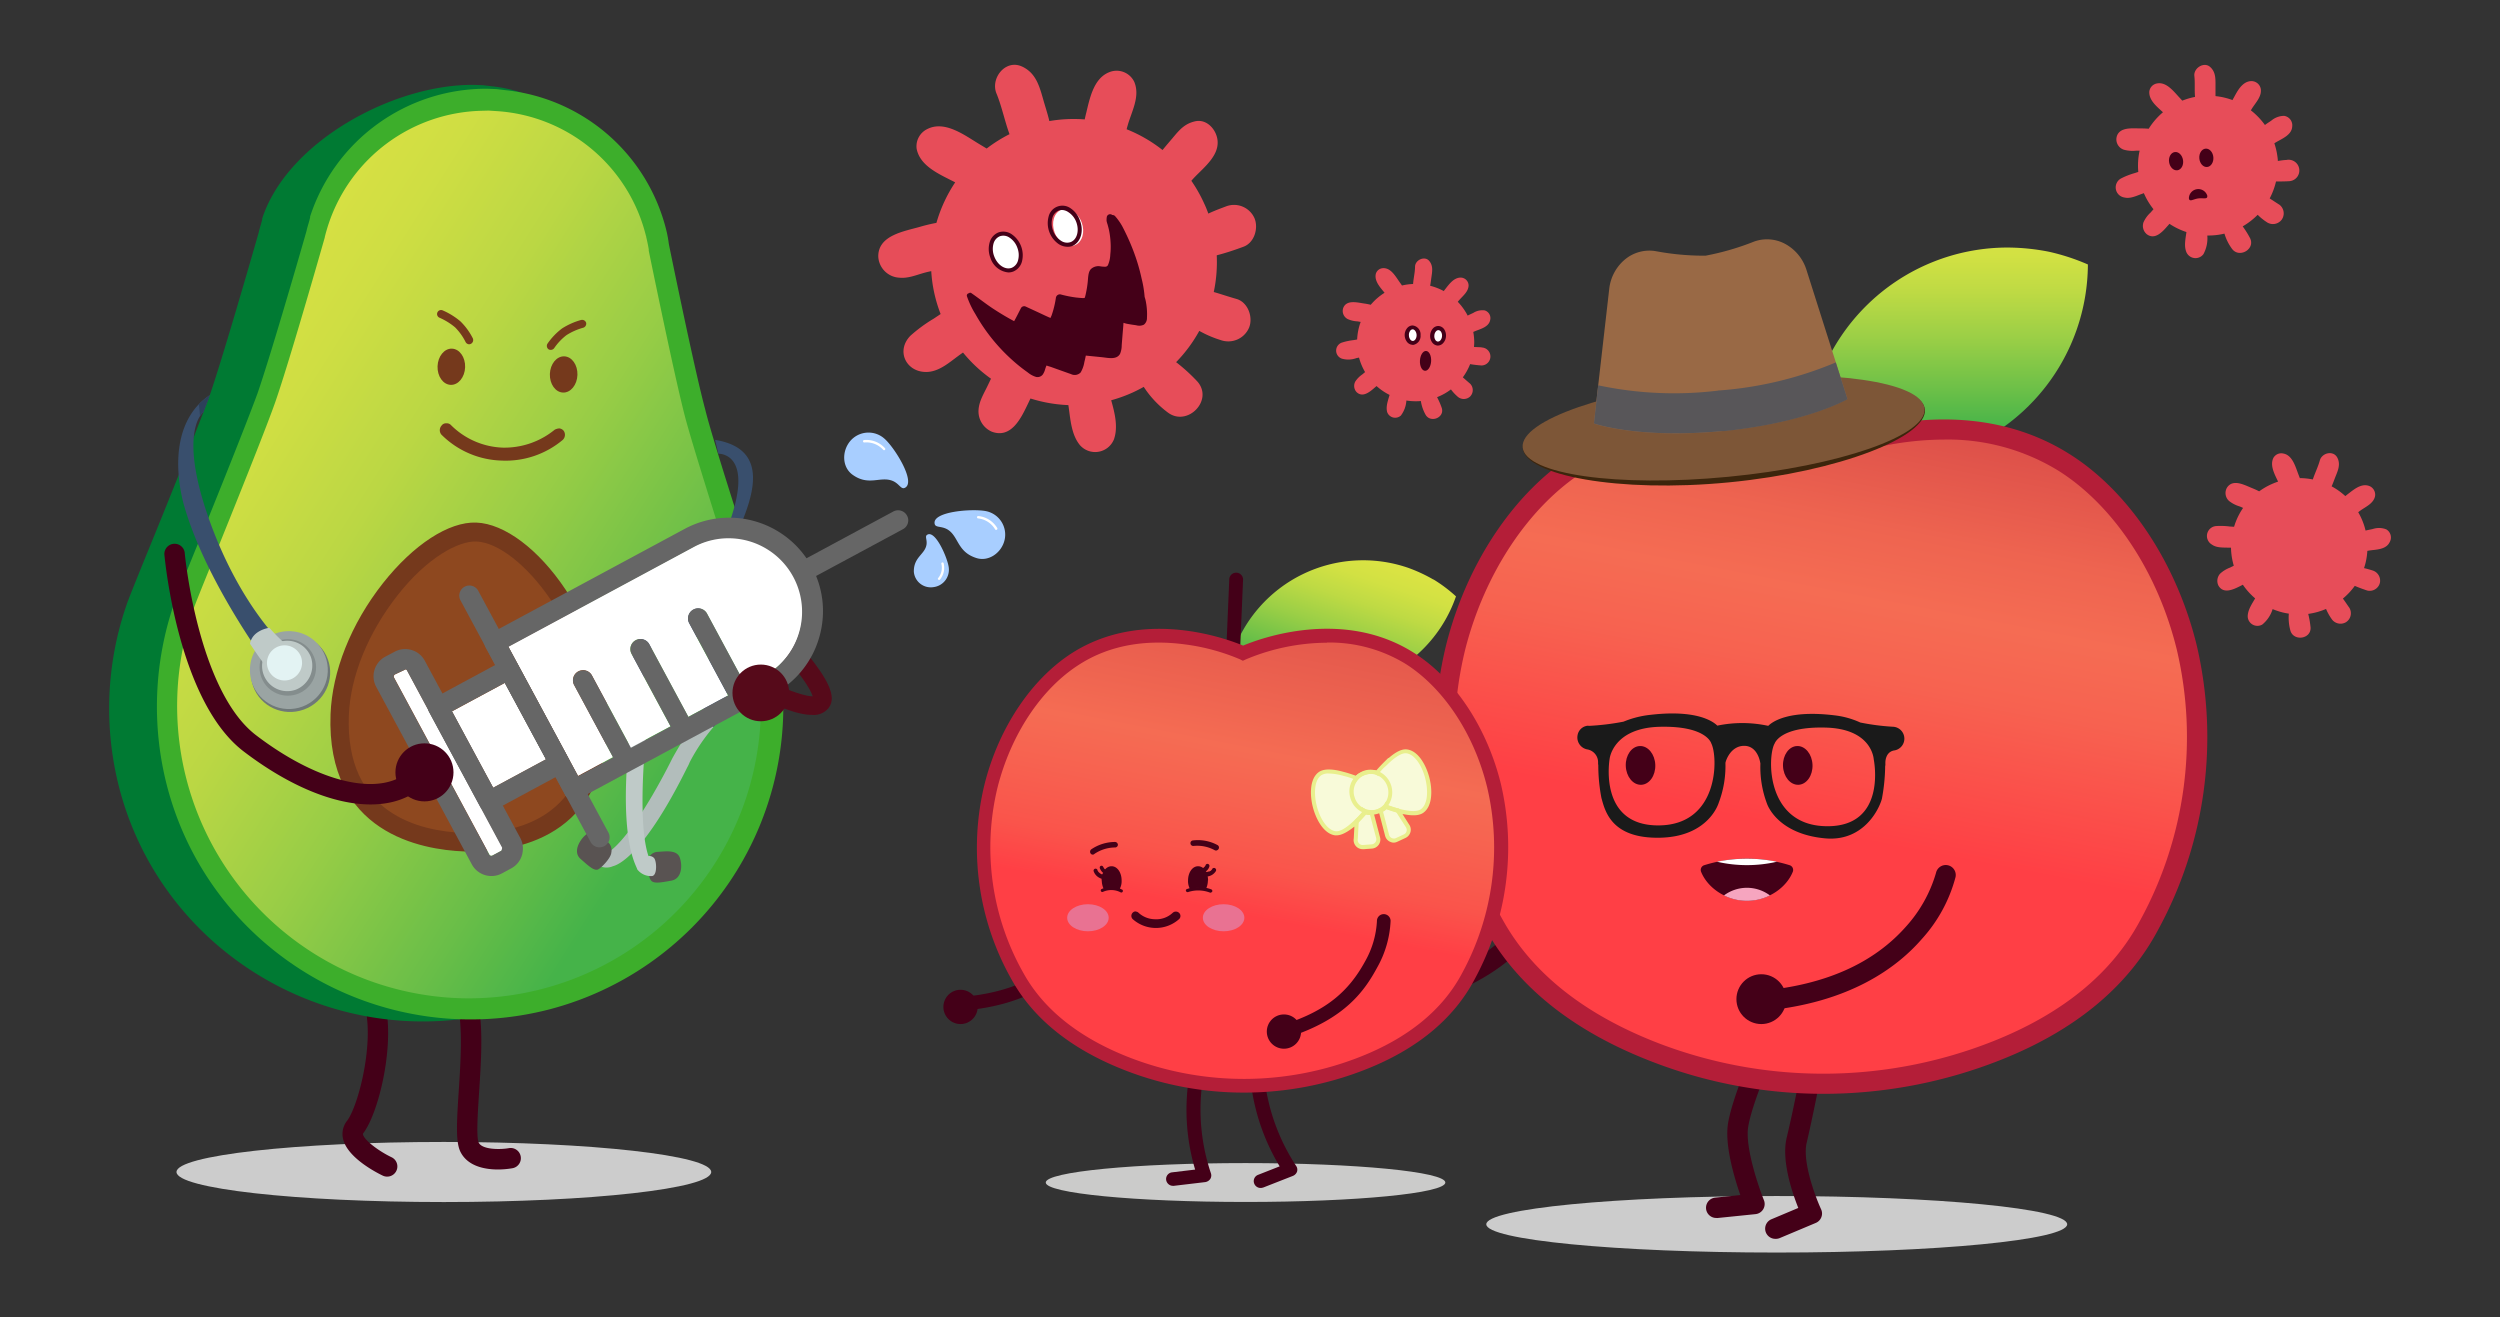 <svg id="Layer_1" data-name="Layer 1" xmlns="http://www.w3.org/2000/svg" xmlns:xlink="http://www.w3.org/1999/xlink" viewBox="0 0 589.1 310.4"><rect x="0" y="0" width="589.1" height="310.4" fill="#333333" stroke="none"/><defs><style>.cls-1{fill:#ccc;}.cls-2{fill:#560a1a;}.cls-3{fill:#440018;}.cls-4{fill:#007a33;}.cls-5{fill:#3dae2b;}.cls-6{fill:url(#linear-gradient);}.cls-7{fill:#8e481f;}.cls-8{fill:none;}.cls-9{fill:#75391c;}.cls-10{fill:#b2bdbb;}.cls-11{fill:#394f6d;}.cls-12{fill:#595352;}.cls-13{fill:#bfcac8;}.cls-14{fill:#6f7878;}.cls-15{fill:#9aa4a3;}.cls-16{fill:#848d8d;}.cls-17{fill:#e3f3f3;}.cls-18{fill:#2d405a;}.cls-19{fill:#fff;}.cls-20{fill:#666;}.cls-21{fill:url(#linear-gradient-2);}.cls-22{fill:url(#linear-gradient-3);}.cls-23{fill:#b41e38;}.cls-24{fill:#3c250c;}.cls-25{fill:#7d5637;}.cls-26{fill:#996945;}.cls-27{fill:#585659;}.cls-28{fill:#1a1a1a;}.cls-29{fill:#f6a5bf;}.cls-30{fill:#cbcbca;}.cls-31{fill:url(#linear-gradient-4);}.cls-32{fill:url(#linear-gradient-5);}.cls-33{fill:#e97292;}.cls-34{fill:#f8fad9;}.cls-35{fill:#e9ef8e;}.cls-36{fill:#e74d59;}.cls-37{fill:#ec7d79;}.cls-38{fill:#a8ceff;}</style><linearGradient id="linear-gradient" x1="1305.71" y1="-136.05" x2="1168.48" y2="-56.81" gradientTransform="matrix(-1, -0.04, -0.04, 1, 1349.59, 280.17)" gradientUnits="userSpaceOnUse"><stop offset="0" stop-color="#d7e043"/><stop offset="0.11" stop-color="#cfde43"/><stop offset="0.29" stop-color="#bbd744"/><stop offset="0.5" stop-color="#98cd46"/><stop offset="0.74" stop-color="#69be48"/><stop offset="0.9" stop-color="#45b349"/><stop offset="1" stop-color="#45b349"/></linearGradient><linearGradient id="linear-gradient-2" x1="-183.27" y1="-828.73" x2="-183.27" y2="-831.04" gradientTransform="translate(-4803.66 -18293.98) rotate(180) scale(28.71 22.14)" gradientUnits="userSpaceOnUse"><stop offset="0" stop-color="#dae343"/><stop offset="0.12" stop-color="#d2e143"/><stop offset="0.29" stop-color="#beda44"/><stop offset="0.5" stop-color="#9bcf46"/><stop offset="0.74" stop-color="#6cc048"/><stop offset="0.9" stop-color="#4ab549"/><stop offset="1" stop-color="#4ab549"/></linearGradient><linearGradient id="linear-gradient-3" x1="-196.76" y1="-774.57" x2="-196.29" y2="-776.69" gradientTransform="translate(-14676.46 -51703.24) rotate(180) scale(76.93 66.82)" gradientUnits="userSpaceOnUse"><stop offset="0.02" stop-color="#b41e38"/><stop offset="0.1" stop-color="#bf2c3d"/><stop offset="0.32" stop-color="#dc4f49"/><stop offset="0.5" stop-color="#ee6450"/><stop offset="0.62" stop-color="#f56c53"/><stop offset="0.74" stop-color="#f76250"/><stop offset="0.95" stop-color="#fd4647"/><stop offset="1" stop-color="#ff3f45"/></linearGradient><linearGradient id="linear-gradient-4" x1="-270.39" y1="-127.2" x2="-270.39" y2="-128.56" gradientTransform="matrix(-31.68, -10.74, 8.28, -24.44, -7191.31, -5881.12)" xlink:href="#linear-gradient-2"/><linearGradient id="linear-gradient-5" x1="-263.74" y1="-62.98" x2="-263.46" y2="-64.23" gradientTransform="translate(-23323.13 -4785.69) rotate(180) scale(89.62 77.85)" gradientUnits="userSpaceOnUse"><stop offset="0" stop-color="#b41e38"/><stop offset="0.02" stop-color="#b41e38"/><stop offset="0.1" stop-color="#bf2c3d"/><stop offset="0.18" stop-color="#dc4f49"/><stop offset="0.5" stop-color="#ee6450"/><stop offset="0.62" stop-color="#f56c53"/><stop offset="0.74" stop-color="#f76250"/><stop offset="0.89" stop-color="#fa544b"/><stop offset="1" stop-color="#ff3f45"/></linearGradient></defs><g id="Group_4133" data-name="Group 4133"><ellipse id="Ellipse_729" data-name="Ellipse 729" class="cls-1" cx="104.59" cy="276.17" rx="63" ry="7.08"/><path class="cls-2" d="M191.39,168.46c-3,0-6.79-1.47-10-3a2.2,2.2,0,0,1,1.91-4c3.11,1.5,6.68,2.62,8.19,2.62h0c-.32-1.16-2-4.69-10.36-13.65-15.46-16.54-26.1-27-26.21-27.09a2.2,2.2,0,1,1,3.08-3.13c.1.1,10.81,10.6,26.34,27.22,11.7,12.52,12.82,16.82,10.9,19.42A4.48,4.48,0,0,1,191.39,168.46Z"/><path class="cls-3" d="M91.18,277.26a2.4,2.4,0,0,1-1-.24c-1.37-.66-8.25-4.15-9.32-8.57a5,5,0,0,1,.92-4.34c2.76-3.64,6.49-18.8,4.14-27.08a2.4,2.4,0,0,1,4.62-1.32c2.73,9.6-1.14,26.3-4.93,31.31-.11.15-.1.18-.08.29.35,1.43,3.83,4,6.73,5.38a2.4,2.4,0,0,1-1,4.57Z"/><path class="cls-3" d="M117.38,275.58c-3,0-7.13-.69-8.87-4.14-1.14-2.28-.92-6.68-.42-14.25.45-6.84,1-15.36-.29-20.52a2.4,2.4,0,1,1,4.66-1.18c1.49,5.9.92,14.46.43,22-.29,4.44-.7,10.52-.08,11.77.83,1.66,5,1.66,7.1,1.29a2.4,2.4,0,1,1,.85,4.73A20.59,20.59,0,0,1,117.38,275.58Z"/><g id="Group_4051" data-name="Group 4051"><g id="Path_8764" data-name="Path 8764"><path class="cls-4" d="M170.82,147.86a73.76,73.76,0,0,1-52.27,90.37c-39.3,10.38-80-13-90.37-52.27a74.8,74.8,0,0,1,1.67-43.51h0c.21-.71,2.2-5.68,4.58-11.53,5.17-12.59,12.74-31.56,15-37.78C52.23,85,58.45,63.59,60.94,54.87h0c.23-1.08.63-2.14.85-3.21h0v-.18c5.92-18.14,31-31.67,49.87-31.48l2.16.08,2.15.26c18.3,2,25.44,16.55,29.8,34.36h0a27.51,27.51,0,0,1,.59,3.27h0c1.82,8.89,6.38,30.86,8.59,39,1.55,6.37,7.82,25.88,12,38.82,1.93,6,3.53,11.12,3.86,12Z"/></g><g id="Path_8764-2" data-name="Path 8764"><path class="cls-5" d="M182.07,147.39a73.77,73.77,0,0,1-52.27,90.37c-39.3,10.37-80-13-90.37-52.28A74.8,74.8,0,0,1,41.1,142h0c.2-.71,2.2-5.68,4.58-11.53,5.17-12.59,12.74-31.56,15-37.78,2.83-8.17,9.06-29.54,11.55-38.27h0c.22-1.07.63-2.14.85-3.21h0V51A43.67,43.67,0,0,1,114.9,20.91l2.15.09,2.15.26a43.68,43.68,0,0,1,37.81,33h0a27.68,27.68,0,0,1,.6,3.27h0c1.82,8.89,6.38,30.86,8.58,39,1.56,6.37,7.83,25.88,12,38.82,1.93,6,3.53,11.12,3.86,12Z"/></g><path class="cls-6" d="M107.83,235.2A68.88,68.88,0,0,0,177,148.71l0-.12c-.17-.65-1.7-5.47-3.18-10.14l-.45-1.41c-4.08-12.9-10.26-32.39-11.94-38.8-2.09-8-6.26-28-8.56-39.17,0-.08,0-.16,0-.24v-.09c-.14-.86-.34-1.83-.6-2.92,0,0,0-.22-.06-.25A38.77,38.77,0,0,0,117,26.18l-1.85-.12-1.9.05A39,39,0,0,0,77.45,52.7l-.08.23c-.34,1.08-.61,2-.83,2.9v.07l-.06.23c-3.14,11-8.81,30.53-11.54,38.4-2.14,6.18-9.75,25.06-14.79,37.55l-.56,1.39c-1.86,4.58-3.77,9.33-4,10.06l0,.12a68.9,68.9,0,0,0,62.33,91.55Z"/><g id="Path_8766" data-name="Path 8766"><path class="cls-7" d="M132.49,139.54c6.47,9.61,10.16,21.46,9.77,31.53-1,27.15-23.27,29.18-33,28.8-9.53-.36-31.71-4.1-30.67-31.25.82-21.4,20.63-44.76,33.57-44.27C118.66,124.6,126.35,130.48,132.49,139.54Z"/></g><g id="Path_8767" data-name="Path 8767"><path class="cls-8" d="M109.24,200.59c-9.89-.37-32.61-4.31-31.54-32.18.39-10.07,5-21.42,12.35-30.86,7.19-8.91,15.69-14.52,22-14.28,6.66.26,14.71,6.33,21,15.75,6.64,9.8,10.32,21.83,9.93,32.08C142.08,199,119.13,201,109.24,200.59Z"/><path class="cls-9" d="M109.41,196.28c10.61.41,28.54-2.33,29.44-25.7.36-9.35-3-20.28-9.14-29.34-5.46-8-12.27-13.44-17.48-13.64-4.14-.16-11.49,3.7-18.5,12.61s-11.18,19.2-11.53,28.37c-.89,23.2,16.6,27.29,27.21,27.7m-31.52-28c.39-10.07,4.78-21.25,12.35-30.86,7.19-9.09,15.51-14.53,22-14.28,6.65.25,14.7,6.32,21,15.75,6.64,10,10.33,21.83,9.94,32.07-1.08,27.88-24,30.05-33.92,29.67C99.53,200.22,76.81,196.47,77.89,168.24Z"/></g><g id="Group_4050" data-name="Group 4050"><g id="Group_4049" data-name="Group 4049"><g id="Group_4048" data-name="Group 4048"><g id="Group_4047" data-name="Group 4047"><g id="Path_8770" data-name="Path 8770"><path class="cls-9" d="M118.17,108.53a20.91,20.91,0,0,0,14.41-4.85,1.65,1.65,0,0,0,.26-2.15,1.52,1.52,0,0,0-1.05-.58,2.6,2.6,0,0,0-1.1.32,18.68,18.68,0,0,1-12.22,4.21,18.17,18.17,0,0,1-12.22-5.33,1.33,1.33,0,0,0-1.07-.4,1.25,1.25,0,0,0-1.1.5,1.63,1.63,0,0,0-.08,2.15A20.86,20.86,0,0,0,118.17,108.53Z"/></g></g></g></g></g></g><path class="cls-10" d="M161.94,180.83h0a9.76,9.76,0,0,0,.59-1.24h0a43.54,43.54,0,0,1,5.72-8.42,3.11,3.11,0,0,0-3.13-2.83,90.33,90.33,0,0,0-6.7,10.37s-8,16.44-14.34,21.6a1.19,1.19,0,0,0-1.24-.41c-.91.15-3,3.31-2,3.89a3.7,3.7,0,0,0,3.59.32C145.75,203.79,151.79,201.33,161.94,180.83Z"/><path class="cls-11" d="M169.28,106.92l-.78-3.27c21.48,3.52-2.29,31.6-3.95,42,2.48,1.18,4.9,3.61,6.16,8.52,2.8,11.27-2.64,17.19-2.64,17.19a4,4,0,0,0-3.14-2.82s3.63-5.27,2-13.43-9.47-6.67-11.51-5.13c-2.22,1.54-4.51,9.55-3.61,14.27,0,0-2.09-1.7-3.77-.15,0,0-.93-18.22,10.29-19.59a8.3,8.3,0,0,1,2.89-.07C184.07,106.23,169.28,106.92,169.28,106.92Z"/><path class="cls-12" d="M152.83,202.27a2.37,2.37,0,0,1,2.22-1.54c1.81-.11,4.52-.55,5.17,1.46s.35,4.88-2,5.32c-2.54.45-4.53.91-5-.37C153,207,152.24,203.5,152.83,202.27Z"/><path class="cls-13" d="M148.09,175.79h0l0-1.26h0a54.66,54.66,0,0,0-.5-10.28s1.53-2.28,3.77.15a51.77,51.77,0,0,1,.64,11.54s-1.78,18.3.81,25.79a1.48,1.48,0,0,1,1.25.4c.7.57.91,4.36-.53,4.31a4.05,4.05,0,0,1-3.36-1.57C149.89,203.77,146,198.4,148.09,175.79Z"/><path class="cls-12" d="M144.06,200.85a2.51,2.51,0,0,0-1-2.56c-1.4-1.13-3.67-2.84-5.17-1.46s-2.85,4-1.11,5.54c1.92,1.69,3.48,3.2,4.41,2.33C141.39,204.71,144,202.29,144.06,200.85Z"/><ellipse class="cls-14" cx="68.48" cy="158.56" rx="9.36" ry="9.18" transform="translate(-49.94 32.83) rotate(-19.92)"/><circle class="cls-15" cx="68.06" cy="157.89" r="9.18" transform="translate(-92.73 218.78) rotate(-87.42)"/><path class="cls-11" d="M49.45,93.1l-1.56,4.06S42,101.36,49,121.61,66.3,151.5,66.3,151.5a7.63,7.63,0,0,0-3.75,4.42S47.86,136,43.12,118.18C40.77,108.51,41.73,98.2,49.45,93.1Z"/><circle class="cls-16" cx="67.82" cy="157.27" r="6.66"/><path class="cls-13" d="M67.1,151.59a40.57,40.57,0,0,1-3.62-3.66s-4,.5-4.57,3.76c0,0,2.55,3.86,3.54,5C62.62,156.66,62.6,153.42,67.1,151.59Z"/><path class="cls-13" d="M73.28,154.9a5.94,5.94,0,1,0-3.56,7.61A6.12,6.12,0,0,0,73.28,154.9Z"/><path class="cls-17" d="M70.94,154.79a4.14,4.14,0,1,0-2.48,5.31A4.19,4.19,0,0,0,70.94,154.79Z"/><path class="cls-18" d="M46.84,95.28s.16.93.27,2.81c0,0,.44-.8.78-.93l1.56-4.06A23.2,23.2,0,0,0,46.84,95.28Z"/><path class="cls-3" d="M87.29,189.56c-8.53,0-19.09-4.27-29.87-12.49C42,165.33,38.86,132,38.73,130.61a2.41,2.41,0,0,1,4.79-.44c0,.33,3.1,32.62,16.82,43.08,15.08,11.5,29.74,14.74,36.48,8.06a2.41,2.41,0,0,1,3.39,3.42C96.93,188,92.49,189.56,87.29,189.56Z"/><path class="cls-19" d="M118.21,200.45,116,201.63a.55.55,0,0,1-.66-.2L92.82,159.59a.53.53,0,0,1,0-.3.51.51,0,0,1,.25-.36l2.56-1.21a.45.45,0,0,1,.29.22h0l5.28,9.82h0l12,22.22h0l5.28,9.8Zm-2-14.82-9.71-18,12.5-6.73,4.86,9,4.85,9ZM188.43,149a17.22,17.22,0,0,1-8.35,10.29l-4.33,2.33-9.19-17.07a2.38,2.38,0,0,0-4.19,2.25l9.19,17.07-9.37,5.05L153,151.83a2.37,2.37,0,1,0-4.18,2.25L158,171.15l-9.37,5-9.19-17.07a2.38,2.38,0,0,0-4.19,2.25l9.2,17.07-8.24,4.44-7.13-13.23-2.19-4.07-7.12-13.21,43.86-23.62A17.3,17.3,0,0,1,188.43,149Z"/><path class="cls-20" d="M143.63,197.61a2.38,2.38,0,0,1-4.45.81l-30.73-57.06a2.38,2.38,0,0,1,4.18-2.26l30.73,57.07A2.38,2.38,0,0,1,143.63,197.61Z"/><path class="cls-20" d="M193.72,147a21.53,21.53,0,0,1-.74,3.4,21.94,21.94,0,0,1-10.65,13.1l-46,24.75a2.37,2.37,0,0,1-3.21-1l-18.68-34.69a2.37,2.37,0,0,1,1-3.22l45.95-24.74a22.13,22.13,0,0,1,29.91,9h0A21.81,21.81,0,0,1,193.72,147Zm-57.5,35.94,43.86-23.62a17.33,17.33,0,0,0-16.44-30.51l-43.86,23.62Zm53-48.22v0Z"/><path class="cls-20" d="M134.24,180.19a2.29,2.29,0,0,1-.07.36A2.41,2.41,0,0,1,133,182l-16.69,9a2.37,2.37,0,0,1-3.21-1l-12-22.22a2.37,2.37,0,0,1,1-3.21l16.68-9a2.38,2.38,0,0,1,3.22,1l12,22.21A2.38,2.38,0,0,1,134.24,180.19Zm-18.07,5.45,12.5-6.74-9.71-18-12.5,6.73Z"/><path class="cls-20" d="M149.43,178.63a2.37,2.37,0,0,1-4.44.81l-9.73-18.06a2.38,2.38,0,0,1,4.19-2.25l9.72,18.05A2.33,2.33,0,0,1,149.43,178.63Z"/><path class="cls-20" d="M163,171.33a2.38,2.38,0,0,1-4.45.81l-9.72-18.06a2.37,2.37,0,1,1,4.18-2.25l9.72,18.06A2.38,2.38,0,0,1,163,171.33Z"/><path class="cls-20" d="M176.54,164a2.37,2.37,0,0,1-4.44.81l-9.73-18.06a2.38,2.38,0,0,1,4.19-2.25l9.72,18.06A2.3,2.3,0,0,1,176.54,164Z"/><path class="cls-20" d="M214,122.93a2.35,2.35,0,0,1-1.23,1.77l-22.39,12.06a2.37,2.37,0,1,1-2.25-4.18l22.39-12.06a2.38,2.38,0,0,1,3.22,1A2.3,2.3,0,0,1,214,122.93Z"/><path class="cls-20" d="M123.16,200.72a4.67,4.67,0,0,1-.17.81,5.18,5.18,0,0,1-2.53,3.1l-2.19,1.18a5.25,5.25,0,0,1-7.09-2.13L88.64,161.84a5.25,5.25,0,0,1,2.13-7.09L93,153.57a5.23,5.23,0,0,1,4-.4,5.18,5.18,0,0,1,3.1,2.53l22.54,41.84A5.19,5.19,0,0,1,123.16,200.72ZM92.77,159.29a.53.53,0,0,0,0,.3l22.54,41.84a.55.55,0,0,0,.66.2l2.19-1.18.19-.66L95.87,157.94h0a.45.45,0,0,0-.29-.22L93,158.93A.51.51,0,0,0,92.77,159.29Z"/><circle class="cls-2" cx="179.28" cy="163.28" r="6.68"/><g id="Ellipse_986" data-name="Ellipse 986"><circle class="cls-3" cx="100.02" cy="182" r="6.84"/></g><g id="Group_4133-2" data-name="Group 4133"><ellipse class="cls-9" cx="132.81" cy="88.24" rx="4.27" ry="3.25" transform="translate(40.27 218.08) rotate(-88.12)"/><ellipse class="cls-9" cx="106.35" cy="86.43" rx="4.27" ry="3.25" transform="translate(16.48 189.88) rotate(-88.12)"/><path class="cls-9" d="M110.5,81.13a1,1,0,0,1-.79-.54,13.28,13.28,0,0,0-2.48-3.46,15.19,15.19,0,0,0-3.66-2.26.94.94,0,1,1,.73-1.74,16.69,16.69,0,0,1,4.2,2.6,15.07,15.07,0,0,1,2.92,4A1,1,0,0,1,111,81,.93.93,0,0,1,110.5,81.13Z"/><path class="cls-9" d="M129.68,82.44a.88.88,0,0,1-.46-.16A1,1,0,0,1,129,81a15.38,15.38,0,0,1,3.45-3.61,16.61,16.61,0,0,1,4.51-2,1,1,0,0,1,1.16.67,1,1,0,0,1-.67,1.16,14.52,14.52,0,0,0-3.93,1.73,13.1,13.1,0,0,0-2.94,3.1A1,1,0,0,1,129.68,82.44Z"/></g></g><g id="MaleApple"><circle id="Ellipse_755" data-name="Ellipse 755" class="cls-3" cx="322.82" cy="235.44" r="5.87"/><path id="Path_7265" data-name="Path 7265" class="cls-3" d="M321,234.62a2.35,2.35,0,0,1,1.83-1.16c15-1.37,26.38-6.44,34-15.11A32,32,0,0,0,364,205.69a2.36,2.36,0,0,1,4.61,1,35,35,0,0,1-7.95,14.59c-5.81,6.69-17,15.07-37.33,16.91a2.33,2.33,0,0,1-2.53-2.12A1.77,1.77,0,0,1,321,234.62Z"/><ellipse id="Ellipse_754" data-name="Ellipse 754" class="cls-1" cx="418.67" cy="288.49" rx="68.44" ry="6.66"/><path class="cls-3" d="M418.36,291.92a2.4,2.4,0,0,1-.93-4.62l6.32-2.66c-1.51-3.79-4-11.26-2.74-16.53,1.48-6.17,3-14,3-14a2.4,2.4,0,0,1,4.72.91c0,.08-1.54,8-3,14.24-1.08,4.49,2.08,12.85,3.39,15.69a2.34,2.34,0,0,1,.06,1.87,2.38,2.38,0,0,1-1.31,1.35l-8.54,3.59A2.38,2.38,0,0,1,418.36,291.92Z"/><path class="cls-3" d="M404.43,287a2.4,2.4,0,0,1-.24-4.79l5.9-.61c-1.45-4.18-3.67-11.7-2.92-16.72,1-6.65,7.35-20.87,7.62-21.47a2.41,2.41,0,0,1,4.39,2c-.06.14-6.35,14.21-7.25,20.22-.72,4.72,2.44,14,3.72,17.18a2.4,2.4,0,0,1-2,3.29l-9,.92Z"/><path id="Path_7187" data-name="Path 7187" class="cls-21" d="M482.81,59.32a50.15,50.15,0,0,1,9.18,3,47.3,47.3,0,0,1-66.22,43.13,47.32,47.32,0,0,1,47.47-47.12A51.33,51.33,0,0,1,482.81,59.32Z"/><g id="Group_2759" data-name="Group 2759"><path id="Path_7188" data-name="Path 7188" class="cls-22" d="M506.4,218c-7.8,14.66-21.37,23.84-36,29.61a111,111,0,0,1-79.8.64c-14.65-5.54-29.9-14.8-38.48-30.25-25.17-45.25-5.93-92.62,20-108.95,25.51-16.15,56.26-2.27,57.2-1.88,1.13-.49,31.72-14.21,57.14,1.88C512.32,125.35,530.72,172.28,506.4,218Z"/><path id="Path_7189" data-name="Path 7189" class="cls-23" d="M389.85,250.39c-18.75-7.11-32.11-17.67-39.72-31.34a91.72,91.72,0,0,1-9.38-67c4.84-19.34,16.14-36.17,30.15-45,24.33-15.34,52.75-4.78,58.43-2.42,5.72-2.42,34.09-13,58.42,2.42,13.92,8.78,25.12,25.61,29.86,44.91a94.77,94.77,0,0,1-9.08,67.15c-7.16,13.47-19.68,23.78-37.21,30.7a113.45,113.45,0,0,1-41.6,7.94A112,112,0,0,1,389.85,250.39Zm68.24-146.81a72.45,72.45,0,0,0-27.82,5.72l-1,.44-1-.49a71.28,71.28,0,0,0-18.7-5.07c-13.91-1.88-26.1.39-36.22,6.81-13,8.24-23.54,24-28.13,42.24a87.12,87.12,0,0,0,8.93,63.6c7.06,12.69,19.59,22.51,37.25,29.22a108.55,108.55,0,0,0,78.12-.64c16.48-6.52,28.18-16.09,34.79-28.53h0a90.06,90.06,0,0,0,8.63-63.8c-4.44-18.16-14.85-33.9-27.78-42.09a49.79,49.79,0,0,0-27.09-7.41Z"/></g><path id="Path_7198" data-name="Path 7198" class="cls-24" d="M358.84,105.66c.61,6.32,22.43,10.55,48.61,8s46.78-10.83,46.13-17.17-22.2-8.32-48.37-5.79S358.19,99.34,358.84,105.66Z"/><ellipse id="Ellipse_757" data-name="Ellipse 757" class="cls-25" cx="406.15" cy="100.87" rx="47.57" ry="11.55" transform="translate(-7.82 39.52) rotate(-5.52)"/><path id="Path_7199" data-name="Path 7199" class="cls-26" d="M405.66,101.61c-19.84,1.83-30.09-1.81-30.09-1.81l3.62-31.63a10.52,10.52,0,0,1,3.68-7,9,9,0,0,1,7.21-2,61.64,61.64,0,0,0,11.81,1.08,62.08,62.08,0,0,0,11.43-3.32,9,9,0,0,1,7.44.6,10.55,10.55,0,0,1,4.95,6.18L435.33,94s-9.35,5.5-29.17,7.54h-.25l-.26.06Z"/><path id="Path_7200" data-name="Path 7200" class="cls-27" d="M404.72,92.06h0L405,92h.25a87.47,87.47,0,0,0,27.34-6.6l2.77,8.66s-9.35,5.51-29.18,7.54h0l-.25,0h-.25c-19.84,1.83-30.09-1.81-30.09-1.81l1-9A85.73,85.73,0,0,0,404.72,92.06Z"/><circle id="Ellipse_755-2" data-name="Ellipse 755" class="cls-3" cx="415.04" cy="235.44" r="5.87"/><path id="Path_7265-2" data-name="Path 7265" class="cls-3" d="M413.24,234.62a2.36,2.36,0,0,1,1.83-1.16c15-1.37,26.38-6.44,34.05-15.11a32.25,32.25,0,0,0,7.08-12.66,2.35,2.35,0,0,1,4.6,1,35,35,0,0,1-7.95,14.59c-5.81,6.69-17,15.07-37.33,16.91a2.33,2.33,0,0,1-2.53-2.12A1.81,1.81,0,0,1,413.24,234.62Z"/><path id="Path_7197" data-name="Path 7197" class="cls-28" d="M374.31,171a2.69,2.69,0,0,0-2.57,2.23,2.87,2.87,0,0,0,2.22,3.35,3.07,3.07,0,0,1,2.61,3.21,2,2,0,0,0,.05.49,41.11,41.11,0,0,0,.74,7.75c.84,3,2.27,9.62,13.82,9.37S405,189.17,405,189.17a24.35,24.35,0,0,0,1.58-9.37c.05-.5,1.19-4,4.35-4.05,3.4-.05,3.89,4.19,3.89,4.19v0a24.34,24.34,0,0,0,1.53,9.37s2.22,7.18,13.72,8.24c8.67.8,12.53-6.32,13.37-9.28a43.68,43.68,0,0,0,.78-7.74,1.4,1.4,0,0,0,.05-.5c-.06-1.59.59-3,2.17-3.21a2.81,2.81,0,0,0-.35-5.57,53.3,53.3,0,0,1-7.74-1h0a19.79,19.79,0,0,0-6-1.68c-10.8-1.33-14.69,1.48-15.68,2.47a28.82,28.82,0,0,0-12-.05c-1-1-4.88-3.8-15.64-2.56a22.87,22.87,0,0,0-6.46,1.62h0a57.55,57.55,0,0,1-8.29,1Zm43.83,4.3s1.09-4.15,12.09-3.85,11.3,7.5,11.3,7.5,3.26,15.89-11.1,15.74S416.47,178.32,418.14,175.26ZM390.8,194.5c-14.36.05-11.49-15.79-11.49-15.79s.84-7.2,11.84-7.45,12.09,3.9,12.09,3.9c1.63,3.11,1.92,19.29-12.44,19.34Z"/><path class="cls-3" d="M421.72,203.88a1.17,1.17,0,0,1,.75,1.51c-1.47,3.72-5.77,6.85-10.82,6.85s-9.35-3.13-10.82-6.85a1.17,1.17,0,0,1,.74-1.51A33.62,33.62,0,0,1,421.72,203.88Z"/><path class="cls-19" d="M418.71,203.06a31.55,31.55,0,0,1-14.12,0A35,35,0,0,1,418.71,203.06Z"/><path class="cls-29" d="M417.07,211a12.2,12.2,0,0,1-10.84,0,9.06,9.06,0,0,1,10.84,0Z"/><ellipse class="cls-3" cx="423.63" cy="180.34" rx="3.48" ry="4.57" transform="translate(-6.13 15.14) rotate(-2.03)"/><ellipse class="cls-3" cx="386.59" cy="180.34" rx="3.48" ry="4.57" transform="translate(-6.16 13.83) rotate(-2.03)"/></g><ellipse id="Ellipse_729-2" data-name="Ellipse 729" class="cls-30" cx="293.5" cy="278.65" rx="47.08" ry="4.58"/><path id="Path_6239" data-name="Path 6239" class="cls-3" d="M226.31,235.63a1.63,1.63,0,0,1,1.26-.81c10.26-1,18.13-4.53,23.37-10.51a22.18,22.18,0,0,0,4.84-8.73,1.58,1.58,0,0,1,2-1.09h0a1.65,1.65,0,0,1,1.16,1.73,24.47,24.47,0,0,1-5.43,10.07c-4,4.63-11.66,10.42-25.63,11.76a1.62,1.62,0,0,1-1.75-1.45,1.44,1.44,0,0,1,.19-1Z"/><path id="Path_6240" data-name="Path 6240" class="cls-3" d="M276.4,279.43h.2l7.4-.88a1.77,1.77,0,0,0,1.19-.74,1.57,1.57,0,0,0,.13-1.4,47.2,47.2,0,0,1,.85-32.24,1.62,1.62,0,0,0-2.95-1.33,49.73,49.73,0,0,0-1.6,32.76l-5.43.65a1.58,1.58,0,0,0-1.4,1.75v0A1.62,1.62,0,0,0,276.4,279.43Z"/><path id="Path_6240-2" data-name="Path 6240" class="cls-3" d="M297.49,279.87l.2-.05,6.94-2.72a1.72,1.72,0,0,0,1-1,1.54,1.54,0,0,0-.22-1.38A47.21,47.21,0,0,1,298,243.28a1.62,1.62,0,1,0-3.19-.53,49.7,49.7,0,0,0,6.73,32.09l-5.09,2a1.58,1.58,0,0,0-.91,2.05l0,0A1.61,1.61,0,0,0,297.49,279.87Z"/><path id="Path_6242" data-name="Path 6242" class="cls-31" d="M337.77,136.53a34.34,34.34,0,0,1,5.32,4A32.54,32.54,0,0,1,290.43,154a32.55,32.55,0,0,1,41.33-20.22,36,36,0,0,1,6,2.78Z"/><path id="Path_6243" data-name="Path 6243" class="cls-3" d="M289.85,153.72a1.75,1.75,0,0,0,.71.19,1.63,1.63,0,0,0,1.69-1.56l.67-15.82a1.63,1.63,0,0,0-3.25-.13L289,152.22A1.58,1.58,0,0,0,289.85,153.72Z"/><g id="Group_2734" data-name="Group 2734"><path id="Path_6244" data-name="Path 6244" class="cls-32" d="M345.91,230.15c-5.36,10.07-14.69,16.39-24.74,20.36a76.29,76.29,0,0,1-54.89.44c-10.08-3.8-20.57-10.18-26.48-20.8-17.31-31.13-4.07-63.72,13.76-75,17.55-11.1,38.69-1.57,39.34-1.29.78-.34,21.83-9.78,39.31,1.29C350,166.43,362.65,198.72,345.91,230.15Z"/><path id="Path_6245" data-name="Path 6245" class="cls-23" d="M265.74,252.45c-12.89-4.89-22.09-12.15-27.32-21.55A63.06,63.06,0,0,1,232,184.8c3.33-13.31,11.1-24.88,20.74-31,16.73-10.56,36.29-3.3,40.19-1.67,3.94-1.66,23.46-8.92,40.19,1.67,9.57,6,17.28,17.61,20.54,30.89a65.2,65.2,0,0,1-6.25,46.2c-4.93,9.26-13.55,16.36-25.6,21.11a78.08,78.08,0,0,1-28.61,5.46A77,77,0,0,1,265.74,252.45Zm46.94-101a49.9,49.9,0,0,0-19.13,3.94l-.68.31-.68-.34a49.11,49.11,0,0,0-12.87-3.5c-9.57-1.29-18,.27-24.92,4.68-9,5.67-16.19,16.53-19.35,29.06a60,60,0,0,0,6.15,43.76c4.85,8.72,13.47,15.48,25.63,20.09a74.64,74.64,0,0,0,53.73-.44c11.34-4.48,19.38-11.07,23.93-19.62h0a61.94,61.94,0,0,0,5.94-43.89c-3.05-12.49-10.22-23.32-19.11-29a34.4,34.4,0,0,0-18.64-5.09Z"/></g><path id="Path_6246" data-name="Path 6246" class="cls-3" d="M284.63,207.44a4.79,4.79,0,0,1-.37,1.83.61.61,0,0,1-.81.31h0s-.06,0-.1,0a1.74,1.74,0,0,0-2.18,0,.64.64,0,0,1-.85-.17.17.17,0,0,1,0-.1,3.86,3.86,0,0,1-.37-1.83c0-1.84,1-3.36,2.37-3.36s2.35,1.49,2.35,3.36"/><path id="Path_6247" data-name="Path 6247" class="cls-3" d="M257.44,201.4a.71.71,0,0,1-.57-.78.85.85,0,0,1,.23-.45,10,10,0,0,1,5.64-1.77.69.69,0,0,1,.68.65v0a.66.66,0,0,1-.66.65h0a8.71,8.71,0,0,0-4.89,1.53.4.4,0,0,1-.41.13"/><path id="Path_6248" data-name="Path 6248" class="cls-3" d="M286.7,200.41a.69.69,0,0,1-.47-.07,8.6,8.6,0,0,0-5-1,.66.66,0,0,1-.71-.59v0a.64.64,0,0,1,.57-.71h0a9.73,9.73,0,0,1,5.8,1.09.66.66,0,0,1,.28.88h0a.7.7,0,0,1-.45.37"/><circle id="Ellipse_730" data-name="Ellipse 730" class="cls-3" cx="226.34" cy="237.27" r="4.04"/><path id="Path_6249" data-name="Path 6249" class="cls-3" d="M301.57,243.14l.07.19a1.62,1.62,0,0,0,2.05,1.06h0c13.35-4.3,17.94-11.07,20.83-16.41a24.45,24.45,0,0,0,3.16-11,1.61,1.61,0,0,0-3.22.07,21.49,21.49,0,0,1-2.83,9.56c-3.83,7-9.09,11.56-18.91,14.73A1.53,1.53,0,0,0,301.57,243.14Z"/><circle id="Ellipse_731" data-name="Ellipse 731" class="cls-3" cx="302.55" cy="243.08" r="4.04"/><path id="Path_6250" data-name="Path 6250" class="cls-3" d="M259.62,207.44a4.79,4.79,0,0,0,.37,1.83.61.61,0,0,0,.81.31h0s.06,0,.1,0a1.74,1.74,0,0,1,2.18,0,.64.64,0,0,0,.85-.17.17.17,0,0,0,0-.1,3.86,3.86,0,0,0,.37-1.83c0-1.84-1-3.36-2.37-3.36s-2.38,1.49-2.35,3.36"/><path id="Path_6251" data-name="Path 6251" class="cls-3" d="M267.59,214.8a1,1,0,0,1,.72.31,5.85,5.85,0,0,0,3.8,1.5,5.64,5.64,0,0,0,4.21-1.5,1.1,1.1,0,0,1,1.52,0,1,1,0,0,1,0,1.47l0,0h0a8.2,8.2,0,0,1-10.93,0,1.07,1.07,0,0,1,0-1.52h0a1,1,0,0,1,.74-.3"/><path id="Path_6252" data-name="Path 6252" class="cls-3" d="M284,205.44h.47c.1,0,.2,0,.27-.07s.07,0,.14,0-.1,0,0,0l.07,0,.24-.14.07,0c.07,0,0,0,0,0l.1-.1.2-.21h0c-.07.07,0,0,0,0a.17.17,0,0,0,.07-.14.5.5,0,0,1,.88.48,0,0,0,0,1,0,0h0a2.72,2.72,0,0,1-2.48,1.29.73.73,0,0,1-.37-.14.47.47,0,0,1-.14-.37.59.59,0,0,1,.58-.51Z"/><path id="Path_6253" data-name="Path 6253" class="cls-3" d="M261.08,206.83a1.94,1.94,0,0,1-2.05,0,2.73,2.73,0,0,1-1.32-1.53.47.47,0,0,1,.9-.28s0,0,0,0,0,.07,0,.07h0c0,.07.07.1.1.17a1.51,1.51,0,0,1,.1.17c.07.1-.06-.07,0,0l.07.07a2.61,2.61,0,0,0,.31.27s0,0,0,0l0,0,.1.07.17.11a.39.39,0,0,0,.17.06h0l.1,0a.39.39,0,0,0,.21,0h.27l.1,0a.12.12,0,0,0,.1,0h0a.59.59,0,0,0,.17-.1.46.46,0,0,1,.63.14l0,0a.57.57,0,0,1-.21.68Z"/><path id="Path_6254" data-name="Path 6254" class="cls-3" d="M260.36,205.94a2.78,2.78,0,0,1-.68-.5,3.51,3.51,0,0,1-.51-.82.66.66,0,0,1,0-.37.44.44,0,0,1,.61-.19h0a.58.58,0,0,1,.21.28l0,.07,0-.11a1.79,1.79,0,0,0,.27.44l-.07-.1a2.22,2.22,0,0,0,.37.38l-.1-.07.31.2a.46.46,0,0,1,.18.62v0h0a.52.52,0,0,1-.28.2.7.7,0,0,1-.37-.07Z"/><path id="Path_6255" data-name="Path 6255" class="cls-3" d="M283,204.79l.34-.1-.11,0,.38-.2-.1.07.3-.31-.07.1A.85.85,0,0,0,284,204l0,.1a.48.48,0,0,0,.07-.2.48.48,0,0,1,.59-.32.49.49,0,0,1,.33.56v0a2.1,2.1,0,0,1-1.67,1.53.68.68,0,0,1-.37,0,.45.45,0,0,1-.2-.27.48.48,0,0,1,.29-.6Z"/><ellipse id="Ellipse_732" data-name="Ellipse 732" class="cls-33" cx="256.36" cy="216.26" rx="4.89" ry="3.19"/><ellipse id="Ellipse_733" data-name="Ellipse 733" class="cls-33" cx="288.33" cy="216.26" rx="4.89" ry="3.19"/><path id="Path_6256" data-name="Path 6256" class="cls-3" d="M285.18,210.36a7.69,7.69,0,0,0-5.16-.17c-.44.2-.85-.44-.37-.68a8.42,8.42,0,0,1,5.77.06.41.41,0,0,1,.24.51A.6.6,0,0,1,285.18,210.36Z"/><path id="Path_6257" data-name="Path 6257" class="cls-3" d="M264.1,210.29a4.76,4.76,0,0,0-4.18-.14.37.37,0,0,1-.37-.64,5.39,5.39,0,0,1,4.75.07.36.36,0,0,1,.29.43.37.37,0,0,1-.43.3l-.06,0Z"/><path class="cls-34" d="M331.45,177c-1.4-.18-3.25,1.15-5,2.91v0c1.77-1.76,3.61-3.09,5-2.9,2.22.29,4,3.14,4.84,6.25C335.46,180.09,333.66,177.25,331.45,177Z"/><path class="cls-34" d="M320.82,182.41v0a7.12,7.12,0,0,1,2.13-.55v0A7.43,7.43,0,0,0,320.82,182.41Z"/><path class="cls-34" d="M311,182.3c-1.79,1.33-2,4.69-1.17,7.79-.81-3.11-.63-6.48,1.16-7.82,1.13-.84,3.39-.58,5.79.08l0,0C314.4,181.71,312.14,181.45,311,182.3Z"/><path class="cls-34" d="M314.67,196.32c1.4.19,3.25-1.14,5-2.91v0c-1.78,1.75-3.62,3.08-5,2.9-2.21-.29-4-3.15-4.83-6.26C310.65,193.19,312.46,196,314.67,196.32Z"/><path class="cls-34" d="M325.3,190.87v0a7.47,7.47,0,0,1-2.12.56v0A7.12,7.12,0,0,0,325.3,190.87Z"/><path class="cls-34" d="M335.11,191c1.78-1.33,2-4.69,1.17-7.79.81,3.11.63,6.49-1.16,7.82-1.13.84-3.39.59-5.8-.08l0,0C331.72,191.57,334,191.83,335.11,191Z"/><path class="cls-34" d="M314.67,196.32c-2.21-.29-4-3.13-4.83-6.23s-.62-6.46,1.17-7.79c1.13-.85,3.39-.59,5.81.08l0,0c.95.26,1.91.58,2.85.93h0l.06-.11a2.68,2.68,0,0,1,1.11-.78v0a7.43,7.43,0,0,1,2.13-.55v0a2.65,2.65,0,0,1,1.35.13l.11.07h0c.65-.76,1.33-1.51,2-2.2v0c1.78-1.76,3.63-3.09,5-2.91,2.21.29,4,3.13,4.83,6.23s.61,6.46-1.17,7.79c-1.13.85-3.39.59-5.81-.08l0,0c-.94-.26-1.91-.58-2.84-.93h0a.41.41,0,0,1-.07.11,2.55,2.55,0,0,1-1.11.78v0a7.12,7.12,0,0,1-2.13.55v0a2.64,2.64,0,0,1-1.35-.14.41.41,0,0,1-.11-.07h0c-.65.75-1.33,1.51-2,2.2v0C317.92,195.18,316.07,196.51,314.67,196.32Z"/><path class="cls-34" d="M320.83,182.44v0a7.43,7.43,0,0,1,2.13-.55v0A7.38,7.38,0,0,0,320.83,182.44Z"/><path class="cls-34" d="M326.49,190h0c.93.34,1.9.66,2.84.93l2.25,3.56a1.65,1.65,0,0,1-.58,2.54l-1.85.86a1.65,1.65,0,0,1-2.29-1.08l-1.55-5.92a2.73,2.73,0,0,0,1.11-.78A.75.75,0,0,1,326.49,190Z"/><path class="cls-35" d="M328.45,198.56a2,2,0,0,1-.9-.21,2.1,2.1,0,0,1-1.16-1.39l-1.65-6.32.38-.16a2.33,2.33,0,0,0,.9-.61l.64-1.12.23.91c.9.33,1.76.61,2.57.83l.18,0,2.35,3.72a2.09,2.09,0,0,1,.39,1.78,2.15,2.15,0,0,1-1.18,1.46l-1.85.86A2.15,2.15,0,0,1,328.45,198.56Zm-2.57-7.38,1.44,5.54a1.16,1.16,0,0,0,.64.76,1.15,1.15,0,0,0,1,0l1.85-.86a1.13,1.13,0,0,0,.64-.8,1.16,1.16,0,0,0-.23-1L329,191.37c-.75-.21-1.54-.47-2.36-.77A2.93,2.93,0,0,1,325.88,191.18Zm.61-1.15.41.23Zm0,0Z"/><path class="cls-34" d="M321.72,191.27l.12.06a2.58,2.58,0,0,0,1.34.14l1.55,5.93a1.65,1.65,0,0,1-1.47,2.06l-2,.15a1.65,1.65,0,0,1-1.75-1.93l.23-4.21c.69-.69,1.38-1.44,2-2.2Z"/><path class="cls-35" d="M321.09,200.1a2.11,2.11,0,0,1-1.57-.7,2.14,2.14,0,0,1-.52-1.81l.23-4.33.13-.13c.59-.58,1.2-1.24,1.82-2l-.34-1,1.22.76a2.24,2.24,0,0,0,1.08.08l.4,0,1.65,6.33a2.07,2.07,0,0,1-.32,1.77,2.12,2.12,0,0,1-1.58.89l-2,.15Zm-.92-6.42-.22,4a1.23,1.23,0,0,0,.28,1.05,1.17,1.17,0,0,0,1,.38l2-.15a1.18,1.18,0,0,0,.86-.49,1.16,1.16,0,0,0,.19-1L322.82,192a3.45,3.45,0,0,1-1-.11C321.28,192.52,320.71,193.13,320.17,193.68Z"/><path class="cls-35" d="M314.94,196.84a1.83,1.83,0,0,1-.33,0h0c-2.68-.35-4.49-3.76-5.23-6.58s-.82-6.69,1.34-8.3c1-.72,2.55-.83,4.85-.34l0,0,1.4.36c.8.22,1.65.5,2.54.82a3.27,3.27,0,0,1,1.15-.75l.52-.23v.05a7.45,7.45,0,0,1,1.21-.32v0l.54-.08a3.69,3.69,0,0,1,1.38.09c.61-.71,1.22-1.36,1.81-1.95l1.06-1.05,0,.11c1.77-1.55,3.2-2.23,4.39-2.07,2.68.35,4.49,3.76,5.23,6.58s.82,6.69-1.35,8.3c-.94.71-2.52.83-4.81.35l.05.06-1.44-.38c-.8-.22-1.65-.5-2.54-.82a3.38,3.38,0,0,1-1.16.76l-.5.22,0-.05a7.3,7.3,0,0,1-1.22.32v0l-.54.08a3.69,3.69,0,0,1-1.38-.09c-.62.71-1.23,1.37-1.82,1.95l-1,1.05,0-.11C317.39,196.16,316.06,196.84,314.94,196.84Zm-1.82-14.57a3,3,0,0,0-1.82.44c-1.67,1.24-1.7,4.55-1,7.28s2.36,5.61,4.43,5.88h0c.73.1,2.13-.31,4.62-2.78l.76-.75c.35-.37.7-.76,1.06-1.18l-.34-1,1.14.71a1.75,1.75,0,0,0,.85.15l.3,0a6.73,6.73,0,0,0,2-.52l.42-.18a1.66,1.66,0,0,0,.49-.4l.64-1.12.23.91c.63.23,1.25.44,1.83.62l.72.19c3.37.93,4.79.6,5.39.15,1.67-1.24,1.7-4.55,1-7.28s-2.36-5.61-4.43-5.88c-.73-.1-2.13.31-4.62,2.78L326,181c-.37.4-.75.82-1.12,1.26v.67l-.82-.49a1.9,1.9,0,0,0-.77-.1l-.3,0a6.73,6.73,0,0,0-2,.52l-.43.19a1.45,1.45,0,0,0-.48.39l-.55.81-.27-.58c-.64-.24-1.27-.45-1.88-.64l-.72-.18A13.77,13.77,0,0,0,313.12,182.27Z"/><path class="cls-35" d="M323.16,191.88a5.23,5.23,0,0,1-5-4h0a5.15,5.15,0,0,1,3.54-6.35,4.87,4.87,0,0,1,3.84.6,5.42,5.42,0,0,1,1.87,7.17,4.89,4.89,0,0,1-3.06,2.39A4.59,4.59,0,0,1,323.16,191.88Zm-4-4.21a4.18,4.18,0,0,0,5,3.12,3.93,3.93,0,0,0,2.46-1.93,4.47,4.47,0,0,0-1.53-5.89,4,4,0,0,0-3.09-.48,4.2,4.2,0,0,0-2.86,5.18Z"/><path class="cls-36" d="M288.73,48.7c-1.34.5-2.66,1-4,1.63-.29-.81-.61-1.62-1-2.43a34.18,34.18,0,0,0-3-5.3c.21-.24.41-.47.61-.68,2.4-2.55,6.42-5.53,5.44-9.54-.55-2.25-2.63-4.37-5.18-3.79s-3.77,2.13-5.34,4c-.78.92-1.57,1.83-2.32,2.76a33.9,33.9,0,0,0-8.46-4.89c.07-.29.15-.57.23-.86.93-3.32,3-6.85,1.58-10.28a4.6,4.6,0,0,0-6-2.27c-3.61,1.49-4.51,6.16-5.34,9.59-.13.5-.24,1-.35,1.5a33.83,33.83,0,0,0-8.33.39c-.35-1.48-.81-2.93-1.22-4.3-1-3.41-1.7-6.95-5.24-8.56-3.9-1.78-7.47,2.8-6,6.36,1.24,3,1.92,6.43,3.07,9.59A33.85,33.85,0,0,0,232.5,35L231,34.1c-3.5-2.08-8.24-5.79-12.43-3.72A4.51,4.51,0,0,0,216,35.07c.83,4.15,5.42,6,9.08,7.9a34.15,34.15,0,0,0-4.42,9.55,38.53,38.53,0,0,0-3.89.93c-3.73,1.07-9.93,2-9.81,7.07a5.24,5.24,0,0,0,4.9,4.91c2.06.22,3.89-.57,5.83-1.12.57-.16,1.15-.29,1.75-.42A33.34,33.34,0,0,0,221.65,74L220,75.1a35,35,0,0,0-5.45,4c-3.53,3.58-1,8.68,3.85,8.55,2.83-.08,5.16-2.12,7.32-3.72.39-.29.79-.57,1.2-.86a33.51,33.51,0,0,0,6.6,6.17c-.32.66-.62,1.3-.93,1.93-.83,1.71-1.85,3.37-2,5.32a5.22,5.22,0,0,0,3.09,5.22c4.58,1.74,6.93-3.18,8.5-6.47.22-.45.43-.9.64-1.34a34.08,34.08,0,0,0,8.93,1.56c.48,3.16.63,6.83,2.68,9.38a4.77,4.77,0,0,0,8.07-1.34c1-2.9.19-6.17-.66-9.18a34.5,34.5,0,0,0,5-1.8c.92-.42,1.81-.87,2.67-1.36a23.52,23.52,0,0,0,5.77,6.11c4.6,3.32,10.74-3,6.86-7.38a41.91,41.91,0,0,0-5-4.55,33.93,33.93,0,0,0,5.46-7.37,25.46,25.46,0,0,0,5.06,2.17,5.32,5.32,0,0,0,6.7-3c.94-2.45-.3-5.93-3-6.7-1.82-.51-3.58-1.12-5.35-1.63a33.81,33.81,0,0,0,.7-8.65c2.11-.54,4.21-1.24,6.25-2,2.64-.92,3.67-4.46,2.6-6.85A5.28,5.28,0,0,0,288.73,48.7Z"/><path class="cls-3" d="M262.82,51a.82.82,0,0,0-.72-.33.79.79,0,0,0-1.3.49,4.79,4.79,0,0,0-.05.85,3.85,3.85,0,0,0,.21.79c.13.45.27,1,.36,1.39a19.11,19.11,0,0,1,.38,3,16.1,16.1,0,0,1-.07,2.78,7,7,0,0,1-.55,2.5.72.72,0,0,1-.36.33.73.73,0,0,0-.2.05,6.47,6.47,0,0,1-1.16-.08,2.59,2.59,0,0,0-2.33.67c-.67.76-.6,2.07-.73,3.11a24.49,24.49,0,0,1-.57,3.23c-.12.45-.1.48-.56.46s-1.09-.08-1.64-.14a26.76,26.76,0,0,1-3.48-.69.94.94,0,0,0-1.24.77,22.48,22.48,0,0,1-.61,2.87c-.12.43-.26.85-.4,1.27,0,0-.19.41-.25.6-.16-.07-.34-.12-.47-.19l-.77-.35-1.53-.72-3.14-1.45a.87.87,0,0,0-1.1.47c-.52,1-1,2-1.57,3-1.6-.85-3.18-1.79-4.73-2.8-1.82-1.17-3.52-2.55-5.31-3.78a.44.44,0,0,0-.61,0,.55.55,0,0,0-.45.77,20.74,20.74,0,0,0,2,4.19A42.6,42.6,0,0,0,232.38,78a43.05,43.05,0,0,0,6.18,6.87,39.61,39.61,0,0,0,3.61,2.88,5.63,5.63,0,0,0,2,1.08,1.57,1.57,0,0,0,1.52-.54,3.75,3.75,0,0,0,.57-1.23c.06-.19.12-.38.19-.57a2,2,0,0,1,.11-.26.31.31,0,0,1,.05-.1l0,0h0a9.18,9.18,0,0,0,.93.3l2.29.82c.85.3,1.69.61,2.54.9a1.94,1.94,0,0,0,2.27-.38,6.88,6.88,0,0,0,.88-2.46c.13-.5.24-1,.34-1.52l3.79.38c1.46.15,3.48.68,4.29-.81a5.25,5.25,0,0,0,.38-2c.06-.8.13-1.6.19-2.39s.14-1.6.2-2.4c0-.15,0-.34.05-.5a5.47,5.47,0,0,0,1.11.28c.63.13,1.26.2,1.89.3a2.51,2.51,0,0,0,1.8-.15,2,2,0,0,0,.71-1.64,15.36,15.36,0,0,0-.23-3.63,8,8,0,0,0-.32-1.26A25.51,25.51,0,0,0,269,65.6,43.79,43.79,0,0,0,267.74,61a49.67,49.67,0,0,0-2-5.05c-.4-.87-.82-1.73-1.26-2.57A13.35,13.35,0,0,0,262.82,51Z"/><ellipse class="cls-19" cx="250.87" cy="53.34" rx="3.39" ry="4.45" transform="matrix(0.94, -0.35, 0.35, 0.94, -2.79, 91.26)"/><path class="cls-3" d="M251.49,58.15a3.84,3.84,0,0,1-2-.62,6,6,0,0,1-2.41-6.44,3.34,3.34,0,0,1,5.21-2A5.69,5.69,0,0,1,254.49,52c1,2.55.1,5.23-1.89,6A3,3,0,0,1,251.49,58.15Zm-1.25-8.67a2.18,2.18,0,0,0-.76.14,2.55,2.55,0,0,0-1.5,1.75,4.77,4.77,0,0,0,.17,3h0A4.72,4.72,0,0,0,250,56.72a2.55,2.55,0,0,0,2.28.33c1.5-.56,2.1-2.68,1.33-4.73A4.73,4.73,0,0,0,251.76,50,2.83,2.83,0,0,0,250.24,49.48Z"/><ellipse class="cls-19" cx="237" cy="59.39" rx="3.39" ry="4.45" transform="translate(-5.79 86.78) rotate(-20.5)"/><path class="cls-3" d="M237.64,64.2a4.91,4.91,0,0,1-4.26-3.45h0a5.67,5.67,0,0,1-.19-3.6,3.53,3.53,0,0,1,2.08-2.38,3.49,3.49,0,0,1,3.13.43,6,6,0,0,1,2.41,6.44A3.49,3.49,0,0,1,238.73,64,3.17,3.17,0,0,1,237.64,64.2Zm-3.36-3.79c.76,2.05,2.6,3.26,4.11,2.7a2.57,2.57,0,0,0,1.5-1.75,4.77,4.77,0,0,0-.17-3A4.72,4.72,0,0,0,237.89,56a2.54,2.54,0,0,0-2.28-.33,2.58,2.58,0,0,0-1.5,1.74,4.76,4.76,0,0,0,.17,3Z"/><path class="cls-36" d="M349.09,81.83c-.58,0-1.17-.06-1.75-.06,0-.35.05-.7.05-1.06a13.65,13.65,0,0,0-.23-2.49l.34-.15c1.33-.55,3.33-1,3.64-2.65a1.89,1.89,0,0,0-1.3-2.28,4,4,0,0,0-2.67.59c-.44.21-.89.41-1.33.64a13.68,13.68,0,0,0-2.33-3.25,3.11,3.11,0,0,1,.23-.28c.91-1.09,2.28-2.06,2.32-3.58a1.89,1.89,0,0,0-1.86-1.85c-1.6,0-2.72,1.54-3.61,2.68-.13.17-.26.33-.38.5A13.49,13.49,0,0,0,337,67.34c.12-.61.19-1.23.27-1.81.2-1.44.53-2.88-.52-4.08s-3.26-.21-3.31,1.37c0,1.32-.36,2.72-.46,4.1a13.34,13.34,0,0,0-2.62.36c-.14-.22-.28-.42-.42-.61-1-1.36-2.1-3.55-4-3.48a1.84,1.84,0,0,0-1.74,1.33c-.39,1.68,1,3.17,2.06,4.47A13.79,13.79,0,0,0,323,71.82a13.88,13.88,0,0,0-1.61-.31c-1.57-.23-4.05-.91-4.85,1a2.15,2.15,0,0,0,1,2.66,6.38,6.38,0,0,0,2.36.56l.73.13A13.57,13.57,0,0,0,319.8,80l-.81.14a14.55,14.55,0,0,0-2.7.56,2,2,0,0,0,0,3.84,5.6,5.6,0,0,0,3.36-.16l.59-.12a13.75,13.75,0,0,0,1.43,3.42l-.67.56a6,6,0,0,0-1.63,1.65,2.16,2.16,0,0,0,.27,2.48c1.42,1.41,3.12,0,4.26-1l.47-.4a13.76,13.76,0,0,0,3.07,2.09c-.35,1.26-.91,2.65-.58,4a2,2,0,0,0,3.24.86,6.49,6.49,0,0,0,1.3-3.54,14.25,14.25,0,0,0,2.18.17c.42,0,.82,0,1.23-.06a9.61,9.61,0,0,0,1.12,3.25c1.16,2,4.52.69,3.81-1.6a17.41,17.41,0,0,0-1.11-2.55,13.6,13.6,0,0,0,3.27-1.83,10.18,10.18,0,0,0,1.53,1.66,2.18,2.18,0,0,0,3,0,2.15,2.15,0,0,0,0-3c-.59-.49-1.15-1-1.73-1.5a13.93,13.93,0,0,0,1.72-3.12c.88.16,1.78.25,2.66.32a2.12,2.12,0,1,0,0-4.24Z"/><path class="cls-37" d="M339.66,71.76c-.07-.05-.07,0,0,0Z"/><ellipse class="cls-19" cx="332.88" cy="78.95" rx="1.39" ry="1.82" transform="translate(-0.47 1.99) rotate(-0.34)"/><path class="cls-3" d="M332.88,81.25a1.73,1.73,0,0,1-1.35-.71A2.67,2.67,0,0,1,331,79a2.52,2.52,0,0,1,.68-1.79,1.68,1.68,0,0,1,1.18-.52,2.11,2.11,0,0,1,1.88,2.29h0a2.12,2.12,0,0,1-1.86,2.31Zm0-3.64h0a.76.76,0,0,0-.5.23A1.64,1.64,0,0,0,332,79a1.7,1.7,0,0,0,.32,1,.78.78,0,0,0,.59.34h0c.49,0,.9-.62.9-1.34S333.37,77.61,332.88,77.61Z"/><ellipse class="cls-19" cx="338.89" cy="79.13" rx="1.82" ry="1.39" transform="translate(237.92 412.17) rotate(-86.28)"/><path class="cls-3" d="M338.84,81.43h-.09a1.76,1.76,0,0,1-1.32-.81A2.59,2.59,0,0,1,337,79h0a2.61,2.61,0,0,1,.61-1.55,1.72,1.72,0,0,1,1.4-.63,1.76,1.76,0,0,1,1.32.81,2.66,2.66,0,0,1,.4,1.61,2.56,2.56,0,0,1-.61,1.54A1.73,1.73,0,0,1,338.84,81.43Zm.1-3.64a.8.8,0,0,0-.58.31,1.62,1.62,0,0,0-.37,1h0a1.59,1.59,0,0,0,.24,1,.8.8,0,0,0,.58.39.86.86,0,0,0,.62-.31,1.64,1.64,0,0,0,.37-1,1.7,1.7,0,0,0-.24-1,.82.82,0,0,0-.58-.38Z"/><ellipse class="cls-3" cx="335.9" cy="85.04" rx="2.34" ry="1.32" transform="translate(232.14 415.63) rotate(-86.78)"/><path class="cls-36" d="M559.06,134.42c-.65-.2-1.31-.39-2-.55.13-.39.25-.79.35-1.19a15.93,15.93,0,0,0,.43-2.87l.43-.08c1.65-.25,4-.19,4.84-2a2.2,2.2,0,0,0-.83-3,4.66,4.66,0,0,0-3.17-.07c-.56.12-1.13.23-1.69.36a15.76,15.76,0,0,0-1.73-4.32l.33-.26c1.33-1,3.15-1.68,3.61-3.39a2.19,2.19,0,0,0-1.58-2.61c-1.8-.5-3.5,1-4.82,2l-.58.46a15.88,15.88,0,0,0-3.23-2.3c.3-.65.55-1.33.8-2,.62-1.57,1.4-3.11.55-4.75-.95-1.81-3.63-1.14-4.12.63-.41,1.49-1.16,3-1.66,4.5a16.82,16.82,0,0,0-3.06-.32c-.1-.28-.21-.54-.3-.79-.71-1.81-1.4-4.6-3.58-5a2.14,2.14,0,0,0-2.33,1c-.91,1.79.26,3.86,1.09,5.62a16.25,16.25,0,0,0-4.46,2.29c-.56-.29-1.14-.55-1.73-.79-1.72-.69-4.33-2.15-5.76-.22a2.5,2.5,0,0,0,.4,3.28,7.58,7.58,0,0,0,2.51,1.29c.26.1.52.22.79.35a15.82,15.82,0,0,0-2.12,4.44l-1-.06a16.45,16.45,0,0,0-3.21-.11,2.34,2.34,0,0,0-1.07,4.33c1.09.81,2.56.72,3.85.76l.7,0a16.4,16.4,0,0,0,.66,4.26l-.91.45a7.07,7.07,0,0,0-2.3,1.41,2.51,2.51,0,0,0-.38,2.87c1.21,2,3.54.84,5.09.07l.64-.32a16,16,0,0,0,2.89,3.21c-.75,1.32-1.76,2.74-1.75,4.3a2.29,2.29,0,0,0,3.43,1.87,7.51,7.51,0,0,0,2.44-3.64,17.15,17.15,0,0,0,2.42.8c.47.11.94.2,1.4.27a11.5,11.5,0,0,0,.37,4c.76,2.59,4.92,2,4.75-.76a21.58,21.58,0,0,0-.55-3.18,16,16,0,0,0,4.2-1.17,12.38,12.38,0,0,0,1.27,2.3,2.53,2.53,0,0,0,3.4.84,2.5,2.5,0,0,0,.83-3.4c-.53-.73-1-1.48-1.53-2.18a15.91,15.91,0,0,0,2.8-3c.95.42,1.94.77,2.92,1.1a2.48,2.48,0,0,0,3-1.81A2.51,2.51,0,0,0,559.06,134.42Z"/><path class="cls-37" d="M549.44,117.56c-.06-.07-.06-.06,0,0Z"/><path class="cls-36" d="M538.83,37.7c-.69,0-1.39.13-2.08.23,0-.42-.07-.84-.13-1.27a16.24,16.24,0,0,0-.69-2.89,4,4,0,0,1,.38-.24c1.46-.87,3.75-1.74,3.83-3.75a2.25,2.25,0,0,0-1.92-2.48,4.75,4.75,0,0,0-3.05,1.16c-.49.32-1,.64-1.46,1A16.62,16.62,0,0,0,530.39,26l.23-.37c.88-1.44,2.34-2.82,2.12-4.62a2.25,2.25,0,0,0-2.51-1.88c-1.9.22-3,2.29-3.8,3.79-.13.22-.25.44-.37.66a16,16,0,0,0-4-.93c0-.74,0-1.49,0-2.18,0-1.74.13-3.5-1.31-4.73s-3.89.31-3.67,2.18c.18,1.57,0,3.28.16,4.92a15.81,15.81,0,0,0-3,.88l-.6-.65c-1.37-1.44-3.1-3.83-5.34-3.41a2.2,2.2,0,0,0-1.83,1.86c-.17,2.06,1.73,3.57,3.21,4.93a16.64,16.64,0,0,0-3.36,3.89c-.65-.06-1.3-.08-2-.08-1.89,0-4.94-.38-5.55,2a2.56,2.56,0,0,0,1.64,3,7.59,7.59,0,0,0,2.89.25l.88,0a16.26,16.26,0,0,0-.31,5l-.92.3A16.93,16.93,0,0,0,499.9,42a2.4,2.4,0,0,0,.66,4.53c1.34.34,2.71-.31,3.94-.77l.68-.24a16.57,16.57,0,0,0,2.27,3.78l-.69.79a7,7,0,0,0-1.64,2.23,2.54,2.54,0,0,0,.75,2.87c1.91,1.43,3.68-.56,4.86-1.9l.48-.55a16.68,16.68,0,0,0,4,1.94c-.2,1.55-.62,3.29,0,4.76a2.34,2.34,0,0,0,4,.46,7.8,7.8,0,0,0,.92-4.4,17.56,17.56,0,0,0,2.6-.17c.49-.08,1-.17,1.44-.28A11.51,11.51,0,0,0,526,58.7c1.72,2.18,5.45,0,4.22-2.55a22.26,22.26,0,0,0-1.75-2.81A16.61,16.61,0,0,0,532,50.61a12.17,12.17,0,0,0,2.09,1.7,2.58,2.58,0,0,0,3.55-.52,2.56,2.56,0,0,0-.52-3.55c-.78-.49-1.53-1-2.29-1.48a16.71,16.71,0,0,0,1.49-4c1.07,0,2.14,0,3.2-.07a2.53,2.53,0,1,0-.73-5Z"/><path class="cls-37" d="M519.53,28.37Z"/><ellipse class="cls-3" cx="512.77" cy="38.02" rx="1.66" ry="2.17" transform="translate(0.1 77.33) rotate(-8.63)"/><ellipse class="cls-3" cx="519.9" cy="37.2" rx="1.66" ry="2.17" transform="translate(-1.31 41.44) rotate(-4.56)"/><path class="cls-3" d="M518,46.76c1.2-.17,2.26.33,2.12-.67a2.22,2.22,0,0,0-4.33.61C515.9,47.7,516.78,46.92,518,46.76Z"/><path class="cls-38" d="M215.34,134.74a4,4,0,0,0,4.62,3.61,4.13,4.13,0,0,0,3.61-4.61c-.28-2.27-3.2-9-5.11-7.71-.58.38.07,1.17-.15,2.38C217.89,130.68,215.27,131.28,215.34,134.74Z"/><path class="cls-19" d="M221,136.32a.26.26,0,0,0,.1.26.27.27,0,0,0,.39,0,4.35,4.35,0,0,0,.87-3.85.27.27,0,0,0-.34-.2.27.27,0,0,0-.2.33,3.86,3.86,0,0,1-.76,3.37A.31.31,0,0,0,221,136.32Z"/><path class="cls-38" d="M230,131.47c2.95,1,6.05-1.23,6.73-4.27a5.64,5.64,0,0,0-4.27-6.73c-3-.68-12.93,0-12.21,3,.22.91,1.53.44,3,1.28C225.92,126.35,225.49,130,230,131.47Z"/><path class="cls-19" d="M234.9,124.81h0a.29.29,0,0,0,.09-.39,5.88,5.88,0,0,0-4.46-2.82.28.28,0,0,0-.31.25.29.29,0,0,0,.25.31,5.31,5.31,0,0,1,4,2.55A.28.28,0,0,0,234.9,124.81Z"/><path class="cls-38" d="M200.93,111.89c-2.54-1.8-2.6-5.6-.55-8a5.64,5.64,0,0,1,8-.55c2.35,2,7.65,10.42,4.78,11.64-.86.36-1.26-1-2.79-1.65C207.44,112.12,204.77,114.62,200.93,111.89Z"/><path class="cls-19" d="M203.36,104h0a.29.29,0,0,1,.26-.31,5.85,5.85,0,0,1,4.91,1.92.28.28,0,0,1,0,.4.29.29,0,0,1-.4,0,5.31,5.31,0,0,0-4.45-1.74A.29.29,0,0,1,203.36,104Z"/></svg>
